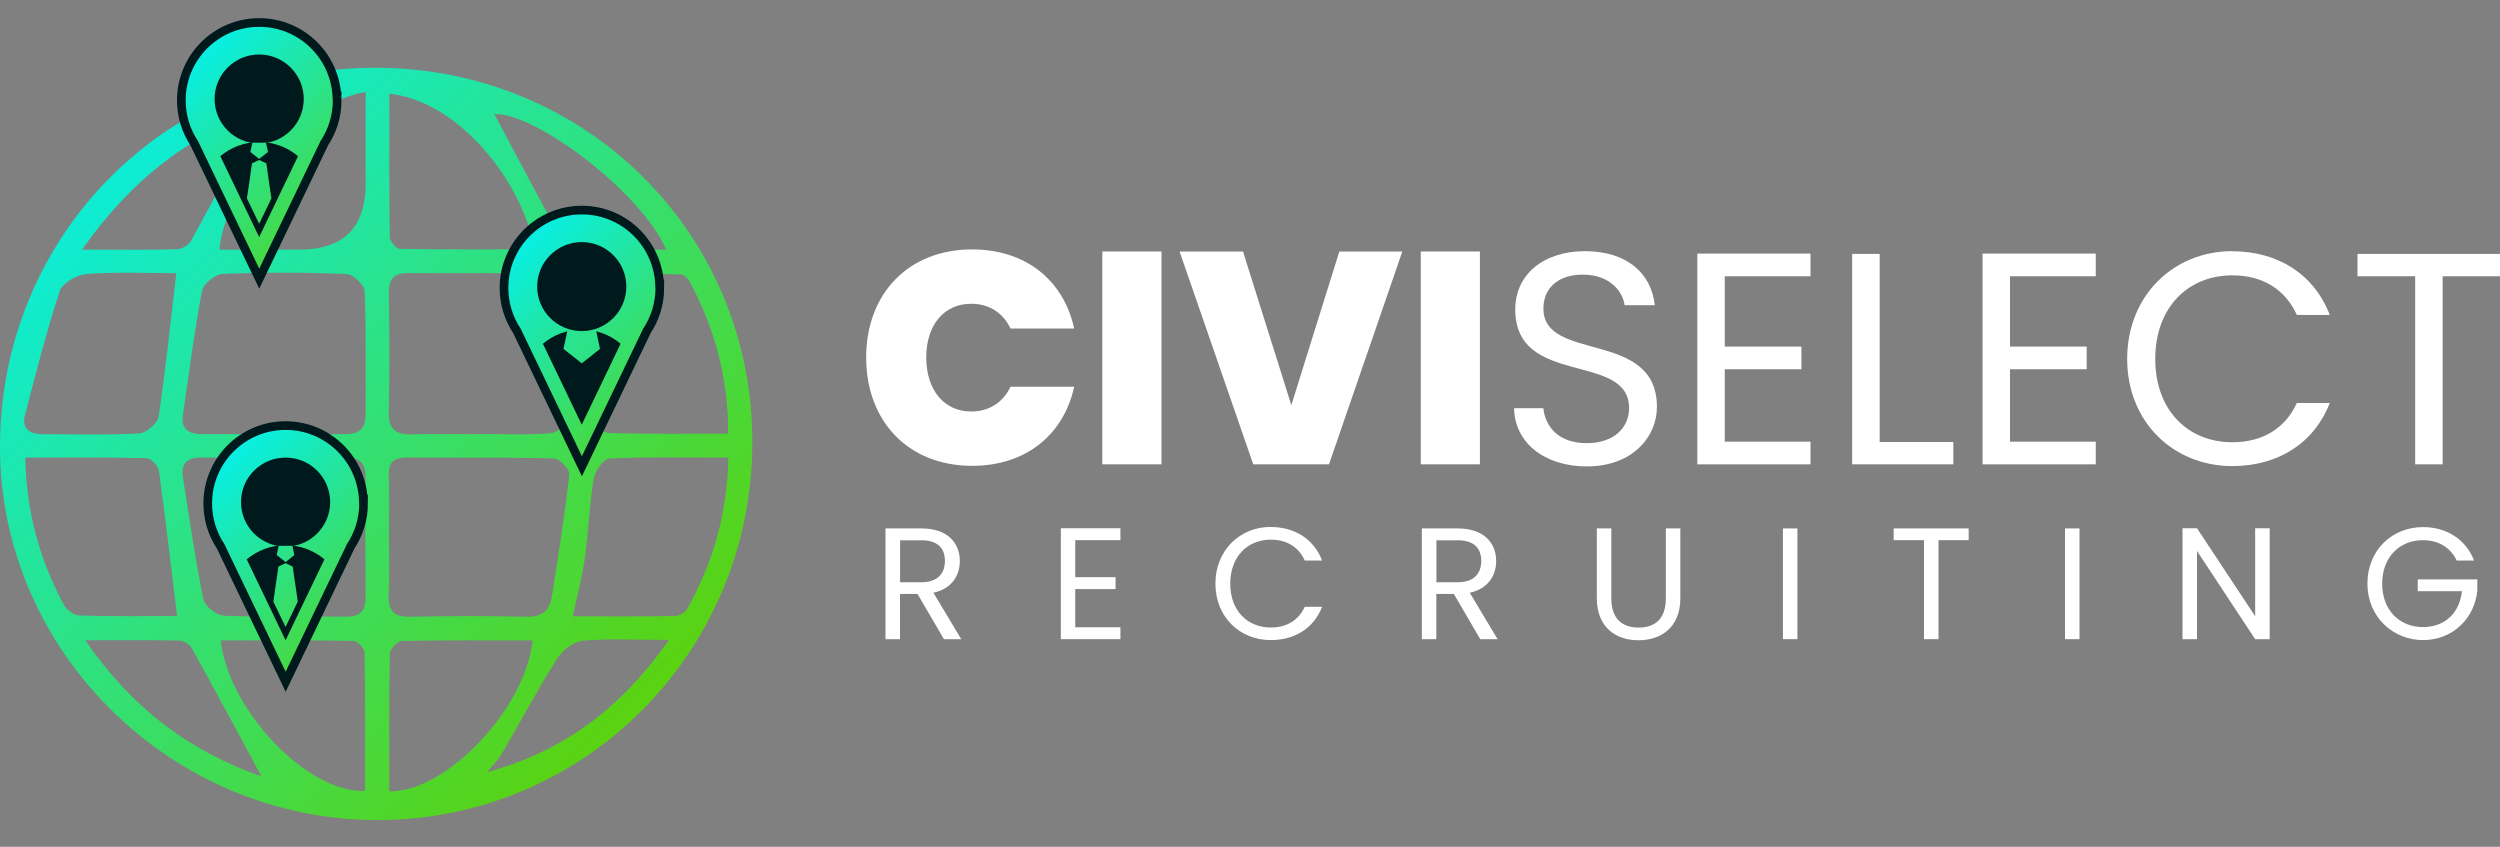 <?xml version="1.0" encoding="UTF-8"?>
<svg xmlns="http://www.w3.org/2000/svg" xmlns:xlink="http://www.w3.org/1999/xlink" id="a" width="300" height="101.62" viewBox="0 0 300 101.62">
  <rect x="0" y="0" width="300" height="101.62" fill="#808080" stroke="none"/>
  <defs>
    <linearGradient id="b" x1="5.38" y1="13.34" x2="78.62" y2="86.58" gradientUnits="userSpaceOnUse">
      <stop offset="0" stop-color="#04f0ed"></stop>
      <stop offset="1" stop-color="#5cd20b"></stop>
    </linearGradient>
    <linearGradient id="c" x1="21.93" y1="6.72" x2="45.13" y2="29.92" xlink:href="#b"></linearGradient>
    <linearGradient id="d" x1="21.93" y1="6.72" x2="45.13" y2="29.92" xlink:href="#b"></linearGradient>
    <linearGradient id="e" x1="20.98" y1="7.67" x2="44.18" y2="30.87" xlink:href="#b"></linearGradient>
    <linearGradient id="f" x1="18.47" y1="10.18" x2="41.67" y2="33.38" xlink:href="#b"></linearGradient>
    <linearGradient id="g" x1="60.64" y1="29.24" x2="83.84" y2="52.44" xlink:href="#b"></linearGradient>
    <linearGradient id="h" x1="60.64" y1="29.24" x2="83.84" y2="52.44" xlink:href="#b"></linearGradient>
    <linearGradient id="i" x1="48.87" y1="20.02" x2="96.86" y2="68.01" xlink:href="#b"></linearGradient>
    <linearGradient id="j" x1="25.09" y1="55.1" x2="48.29" y2="78.3" xlink:href="#b"></linearGradient>
    <linearGradient id="k" x1="25.09" y1="55.1" x2="48.29" y2="78.3" xlink:href="#b"></linearGradient>
    <linearGradient id="l" x1="24.14" y1="56.05" x2="47.34" y2="79.25" xlink:href="#b"></linearGradient>
    <linearGradient id="m" x1="21.64" y1="58.55" x2="44.84" y2="81.75" xlink:href="#b"></linearGradient>
  </defs>
  <g>
    <path d="m90.28,53.18c-.08,25.11-20.15,45.25-45.05,45.23C20.44,98.37-.05,78.05,0,53.54.05,28.21,20.11,8.04,45.17,8.13c25.25.09,45.19,20,45.11,45.05Zm-57.58-1.08c2.89,0,5.77-.02,8.66,0,1.6.01,2.53-.56,2.52-2.33-.03-4.95.08-9.9-.12-14.83-.03-.75-1.4-2.03-2.2-2.06-4.94-.2-9.89-.21-14.83-.01-.88.03-2.32,1.18-2.48,2.01-.94,4.94-1.58,9.94-2.3,14.92-.27,1.84.83,2.31,2.4,2.3,2.78-.02,5.56,0,8.35,0Zm24.77,0s0-.02,0-.02c2.89,0,5.8.15,8.67-.1.84-.07,2.3-1.39,2.24-1.99-.58-5.21-1.38-10.41-2.32-15.57-.12-.66-1.42-1.55-2.2-1.57-4.95-.14-9.91-.04-14.87-.08-1.74-.01-2.36.74-2.33,2.44.07,4.75.1,9.5,0,14.25-.05,2.1.87,2.71,2.78,2.66,2.68-.07,5.37-.02,8.06-.02Zm-24.62,2.82c-2.79,0-5.58.07-8.37-.02-1.79-.06-2.83.46-2.52,2.44.77,4.88,1.47,9.78,2.46,14.62.17.81,1.61,1.9,2.5,1.93,4.85.19,9.71.05,14.57.11,1.75.02,2.41-.72,2.39-2.4-.04-4.76-.05-9.51,0-14.27.02-1.92-.87-2.5-2.67-2.44-2.79.1-5.58.03-8.37.02Zm13.84,9.28s-.01,0-.02,0c0,2.37.09,4.75-.03,7.12-.1,2.01.66,2.74,2.68,2.69,4.64-.1,9.29-.11,13.93,0,1.83.04,2.72-.79,2.97-2.4.77-4.88,1.54-9.76,2.1-14.67.07-.6-1.16-1.92-1.82-1.93-5.88-.15-11.77-.06-17.65-.11-1.57-.01-2.25.56-2.19,2.17.08,2.37.02,4.75.02,7.12Zm-25.54-31.42c-3.59,0-7.19-.17-10.75.1-1.16.09-2.92,1.08-3.23,2.04-1.6,4.86-2.85,9.84-4.15,14.8-.48,1.83.61,2.39,2.24,2.39,3.82-.01,7.65.12,11.46-.1.84-.05,2.19-1.21,2.31-2.01.83-5.48,1.39-11,2.13-17.22Zm66.23,19.26c.02-6.81-1.66-12.66-4.59-18.2-.22-.41-.74-.92-1.14-.92-4.16-.07-8.32-.04-12.38-.04.71,6.09,1.32,11.71,2.09,17.3.09.68,1.03,1.76,1.61,1.78,4.71.15,9.43.08,14.41.08Zm-18.65,21.92c4.41,0,8.3.03,12.2-.04.52,0,1.28-.39,1.52-.83,3.1-5.54,4.83-11.45,4.95-18.18-5.05,0-9.67-.1-14.29.11-.69.03-1.72,1.52-1.87,2.45-.52,3.15-.62,6.36-1.06,9.52-.3,2.19-.9,4.35-1.45,6.96Zm-47.48-.03c-.76-6.2-1.4-11.82-2.18-17.42-.08-.59-.93-1.51-1.44-1.53-4.81-.12-9.62-.07-14.59-.07.11,6.63,1.76,12.31,4.61,17.65.33.61,1.22,1.28,1.87,1.3,3.9.12,7.81.06,11.73.06ZM43.88,11.02c-8.16,1.51-16.8,11.08-17.55,18.94,3.21,0,6.38,0,9.56,0q7.98,0,7.99-7.92c0-3.57,0-7.13,0-11.02Zm2.84.24c0,5.88-.03,11.53.05,17.18,0,.5.76,1.41,1.18,1.42,5.4.1,10.8.06,16.29.06-2.08-9.46-9.99-17.94-17.52-18.67Zm-20.23,65.59c.92,8.41,10.49,18.4,17.32,18.05,0-5.51.03-11.05-.06-16.59,0-.49-.82-1.39-1.27-1.4-5.32-.1-10.63-.06-15.99-.06Zm37.42,0c-5.24,0-10.46-.04-15.67.07-.52.01-1.45.95-1.46,1.48-.11,5.53-.07,11.05-.07,16.56,6.81.17,16.39-9.97,17.2-18.11ZM9.86,29.96c4.44,0,7.92.05,11.39-.05.58-.02,1.39-.5,1.67-1.01,2.84-5.15,5.6-10.35,8.46-15.69-8.66,2.98-15.6,8.31-21.53,16.74Zm70.08,0c-3.05-7.01-15.8-16.5-20.62-16.27,2.56,4.8,5.22,9.86,7.98,14.88.34.61,1.17,1.31,1.8,1.33,3.49.13,6.98.06,10.84.06Zm.34,46.83c-4.05,0-7.22-.19-10.34.1-1.11.1-2.47,1.16-3.1,2.16-2.35,3.73-4.42,7.64-6.65,11.44-.46.79-1.16,1.45-1.75,2.17,9.05-2.46,15.99-7.53,21.84-15.87Zm-70.05.04c5.73,8.33,12.68,13.37,21.15,16.34-2.83-5.23-5.56-10.33-8.37-15.4-.25-.44-.95-.89-1.45-.9-3.47-.08-6.95-.04-11.33-.04Z" fill="url(#b)"></path>
    <g>
      <path d="m39.92,12.04c0-4.87-3.95-8.82-8.82-8.82s-8.82,3.95-8.82,8.82c0,1.81.54,3.49,1.48,4.89h0l7.35,15.31,7.35-15.31h0c.93-1.4,1.48-3.08,1.48-4.89Z" fill="url(#c)" stroke="#00191d" stroke-miterlimit="10" stroke-width="2.08"></path>
      <path d="m39.92,12.04c0-4.87-3.95-8.82-8.82-8.82s-8.82,3.95-8.82,8.82c0,1.81.54,3.49,1.48,4.89h0l7.35,15.31,7.35-15.31h0c.93-1.4,1.48-3.08,1.48-4.89Z" fill="url(#d)"></path>
      <ellipse cx="31.1" cy="11.88" rx="5.35" ry="5.34" fill="#00191d"></ellipse>
      <path d="m31.1,17.04c-1.77,0-3.4.64-4.66,1.7l4.66,9.71,4.66-9.71c-1.26-1.06-2.88-1.7-4.66-1.7Z" fill="#00191d"></path>
      <polygon points="32.16 18.24 31.92 17.12 30.28 17.12 30.04 18.24 31.1 19.07 32.16 18.24" fill="url(#e)"></polygon>
      <polygon points="31.1 19.2 30.24 19.6 30.13 20.36 30.1 20.58 30.01 21.2 29.95 21.65 29.88 22.13 29.77 22.86 29.63 23.81 31.1 26.86 32.57 23.81 32.43 22.86 32.32 22.13 32.25 21.65 32.19 21.2 32.1 20.58 32.07 20.36 31.96 19.6 31.1 19.2" fill="url(#f)"></polygon>
    </g>
    <g>
      <path d="m78.64,34.55c0-4.87-3.95-8.82-8.82-8.82s-8.82,3.95-8.82,8.82c0,1.81.54,3.49,1.48,4.89h0l7.35,15.31,7.35-15.31h0c.93-1.4,1.48-3.08,1.48-4.89Z" fill="url(#g)" stroke="#00191d" stroke-miterlimit="10" stroke-width="2.08"></path>
      <path d="m78.64,34.55c0-4.87-3.95-8.82-8.82-8.82s-8.82,3.95-8.82,8.82c0,1.81.54,3.49,1.48,4.89h0l7.35,15.31,7.35-15.31h0c.93-1.4,1.48-3.08,1.48-4.89Z" fill="url(#h)"></path>
      <path d="m69.81,39.55c-1.77,0-3.4.64-4.66,1.7l4.66,9.71,4.66-9.71c-1.26-1.06-2.88-1.7-4.66-1.7Z" fill="#00191d"></path>
      <polygon points="72 41.87 71.51 39.56 68.11 39.56 67.62 41.87 69.81 43.6 72 41.87" fill="url(#i)"></polygon>
      <ellipse cx="69.81" cy="34.39" rx="5.35" ry="5.34" fill="#00191d"></ellipse>
    </g>
    <g>
      <path d="m43.09,60.41c0-4.87-3.95-8.82-8.82-8.82s-8.82,3.95-8.82,8.82c0,1.81.54,3.49,1.48,4.89h0l7.35,15.31,7.35-15.31h0c.93-1.4,1.48-3.08,1.48-4.89Z" fill="url(#j)" stroke="#00191d" stroke-miterlimit="10" stroke-width="2.08"></path>
      <path d="m43.09,60.41c0-4.87-3.95-8.82-8.82-8.82s-8.82,3.95-8.82,8.82c0,1.81.54,3.49,1.48,4.89h0l7.35,15.31,7.35-15.31h0c.93-1.4,1.48-3.08,1.48-4.89Z" fill="url(#k)"></path>
      <ellipse cx="34.27" cy="60.25" rx="5.35" ry="5.34" fill="#00191d"></ellipse>
      <path d="m34.27,65.42c-1.77,0-3.4.64-4.66,1.7l4.66,9.71,4.66-9.71c-1.26-1.06-2.88-1.7-4.66-1.7Z" fill="#00191d"></path>
      <polygon points="35.32 66.61 35.09 65.5 33.44 65.5 33.21 66.61 34.27 67.45 35.32 66.61" fill="url(#l)"></polygon>
      <polygon points="34.27 67.58 33.41 67.98 33.3 68.74 33.27 68.96 33.18 69.57 33.11 70.02 33.04 70.51 32.94 71.24 32.8 72.19 34.27 75.24 35.73 72.19 35.6 71.24 35.49 70.51 35.42 70.02 35.35 69.57 35.26 68.96 35.23 68.74 35.12 67.98 34.27 67.58" fill="url(#m)"></polygon>
    </g>
  </g>
  <g>
    <path d="m116.66,29.93c6.41,0,10.98,3.69,12.24,9.49h-7.64c-.91-1.92-2.61-2.97-4.71-2.97-3.26,0-5.4,2.54-5.4,6.45s2.14,6.48,5.4,6.48c2.1,0,3.8-1.05,4.71-2.97h7.64c-1.27,5.8-5.83,9.49-12.24,9.49-7.68,0-12.72-5.36-12.72-13s5.04-12.97,12.72-12.97Z" fill="#fff"></path>
    <path d="m132.28,30.18h7.1v25.54h-7.1v-25.54Z" fill="#fff"></path>
    <path d="m160.71,30.18h7.57l-8.8,25.54h-9.09l-8.84-25.54h7.61l5.8,18.44,5.76-18.44Z" fill="#fff"></path>
    <path d="m170.49,30.18h7.1v25.54h-7.1v-25.54Z" fill="#fff"></path>
    <path d="m190.42,55.97c-5.07,0-8.66-2.83-8.73-6.99h3.51c.22,2.1,1.7,4.2,5.22,4.2,3.19,0,5.07-1.81,5.07-4.2,0-6.81-13.66-2.46-13.66-11.85,0-4.17,3.37-6.99,8.37-6.99s7.97,2.64,8.37,6.48h-3.62c-.22-1.7-1.81-3.62-4.89-3.66-2.72-.07-4.85,1.34-4.85,4.06,0,6.52,13.62,2.46,13.62,11.81,0,3.59-2.93,7.14-8.4,7.14Z" fill="#fff"></path>
    <path d="m217.26,33.15h-10.29v8.44h9.2v2.72h-9.2v8.69h10.29v2.72h-13.58v-25.29h13.58v2.72Z" fill="#fff"></path>
    <path d="m225.56,30.47v22.57h8.84v2.68h-12.14v-25.25h3.3Z" fill="#fff"></path>
    <path d="m251.49,33.15h-10.29v8.44h9.2v2.72h-9.2v8.69h10.29v2.72h-13.58v-25.29h13.58v2.72Z" fill="#fff"></path>
    <path d="m267.87,30.15c5.47,0,9.82,2.75,11.7,7.64h-3.95c-1.38-3.04-4.06-4.75-7.75-4.75-5.29,0-9.24,3.84-9.24,10.03s3.95,10,9.24,10c3.69,0,6.38-1.7,7.75-4.71h3.95c-1.88,4.85-6.23,7.57-11.7,7.57-7.06,0-12.61-5.29-12.61-12.86s5.54-12.93,12.61-12.93Z" fill="#fff"></path>
    <path d="m282.9,30.47h17.1v2.68h-6.88v22.57h-3.3v-22.57h-6.92v-2.68Z" fill="#fff"></path>
  </g>
  <g>
    <path d="m110.57,63.41c3.13,0,4.61,1.74,4.61,3.91,0,1.7-.93,3.32-3.17,3.81l3.34,5.57h-2.08l-3.17-5.43h-2.1v5.43h-1.74v-13.29h4.29Zm0,1.43h-2.56v5.03h2.56c1.96,0,2.82-1.07,2.82-2.56s-.84-2.48-2.82-2.48Z" fill="#fff"></path>
    <path d="m134.45,64.82h-5.42v4.44h4.84v1.43h-4.84v4.58h5.42v1.43h-7.15v-13.31h7.15v1.43Z" fill="#fff"></path>
    <path d="m152.49,63.24c2.88,0,5.17,1.45,6.16,4.02h-2.08c-.72-1.6-2.14-2.5-4.08-2.5-2.78,0-4.86,2.02-4.86,5.28s2.08,5.26,4.86,5.26c1.95,0,3.36-.9,4.08-2.48h2.08c-.99,2.56-3.28,3.99-6.16,3.99-3.72,0-6.64-2.78-6.64-6.77s2.92-6.81,6.64-6.81Z" fill="#fff"></path>
    <path d="m174.93,63.41c3.13,0,4.61,1.74,4.61,3.91,0,1.7-.93,3.32-3.17,3.81l3.34,5.57h-2.08l-3.17-5.43h-2.1v5.43h-1.74v-13.29h4.29Zm0,1.43h-2.56v5.03h2.56c1.96,0,2.82-1.07,2.82-2.56s-.84-2.48-2.82-2.48Z" fill="#fff"></path>
    <path d="m191.62,63.41h1.74v8.41c0,2.44,1.32,3.49,3.28,3.49s3.26-1.05,3.26-3.49v-8.41h1.74v8.39c0,3.45-2.27,5.03-5.02,5.03s-5-1.58-5-5.03v-8.39Z" fill="#fff"></path>
    <path d="m213.95,63.41h1.74v13.29h-1.74v-13.29Z" fill="#fff"></path>
    <path d="m227.24,63.41h9v1.41h-3.62v11.88h-1.74v-11.88h-3.64v-1.41Z" fill="#fff"></path>
    <path d="m247.8,63.41h1.74v13.29h-1.74v-13.29Z" fill="#fff"></path>
    <path d="m272.36,63.39v13.31h-1.74l-6.98-10.58v10.58h-1.74v-13.31h1.74l6.98,10.56v-10.56h1.74Z" fill="#fff"></path>
    <path d="m296.88,67.26h-2.08c-.72-1.54-2.17-2.44-4.04-2.44-2.8,0-4.9,2.02-4.9,5.22s2.1,5.21,4.9,5.21c2.61,0,4.4-1.68,4.67-4.31h-5.3v-1.41h7.15v1.33c-.31,3.3-2.92,5.95-6.52,5.95s-6.67-2.78-6.67-6.77,2.94-6.79,6.67-6.79c2.8,0,5.13,1.45,6.12,4Z" fill="#fff"></path>
  </g>
</svg>
